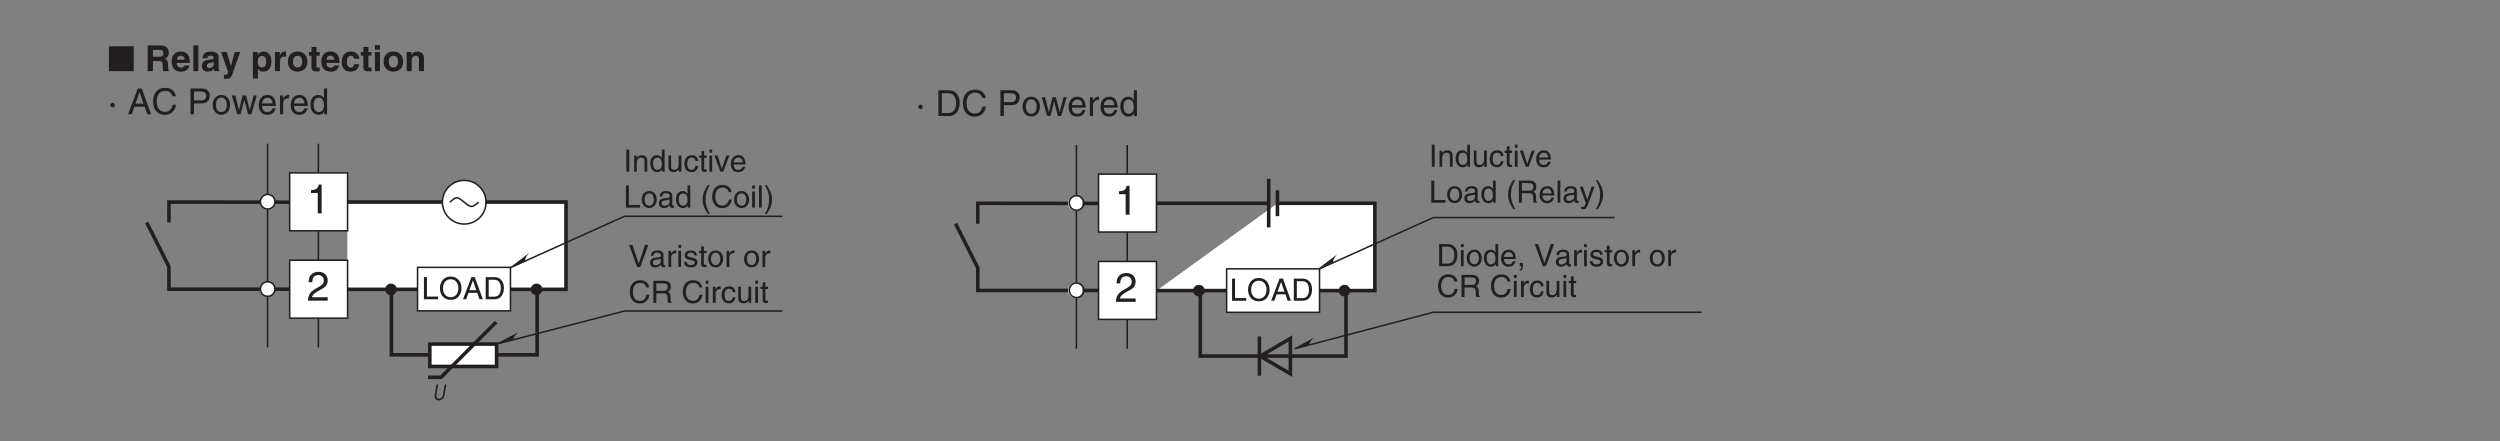 <?xml version="1.0" encoding="UTF-8"?>
<svg xmlns="http://www.w3.org/2000/svg" xmlns:xlink="http://www.w3.org/1999/xlink" width="481.89pt" height="85.04pt" viewBox="0 0 481.89 85.04" version="1.2">
<rect x="0" y="0" width="481.89" height="85.04" fill="#808080" stroke="none"/>
<defs>
<g>
<symbol overflow="visible" id="glyph0-0">
<path style="stroke:none;" d="M 0 0 L 3.453 0 L 3.453 -4.844 L 0 -4.844 Z M 1.734 -2.734 L 0.547 -4.5 L 2.906 -4.5 Z M 1.938 -2.422 L 3.109 -4.188 L 3.109 -0.656 Z M 0.547 -0.344 L 1.734 -2.109 L 2.906 -0.344 Z M 0.344 -4.188 L 1.516 -2.422 L 0.344 -0.656 Z M 0.344 -4.188 "/>
</symbol>
<symbol overflow="visible" id="glyph0-1">
<path style="stroke:none;" d="M 5.031 0 L 5.031 -4.797 L 0.25 -4.797 L 0.25 0 Z M 5.031 0 "/>
</symbol>
<symbol overflow="visible" id="glyph1-0">
<path style="stroke:none;" d="M 0 0 L 3.453 0 L 3.453 -4.844 L 0 -4.844 Z M 1.734 -2.734 L 0.547 -4.5 L 2.906 -4.5 Z M 1.938 -2.422 L 3.109 -4.188 L 3.109 -0.656 Z M 0.547 -0.344 L 1.734 -2.109 L 2.906 -0.344 Z M 0.344 -4.188 L 1.516 -2.422 L 0.344 -0.656 Z M 0.344 -4.188 "/>
</symbol>
<symbol overflow="visible" id="glyph1-1">
<path style="stroke:none;" d=""/>
</symbol>
<symbol overflow="visible" id="glyph1-2">
<path style="stroke:none;" d="M 0.531 0 L 1.547 0 L 1.547 -1.938 L 2.609 -1.938 C 3.391 -1.938 3.422 -1.688 3.422 -1 C 3.422 -0.484 3.469 -0.234 3.531 0 L 4.688 0 L 4.688 -0.125 C 4.469 -0.219 4.469 -0.391 4.469 -1.125 C 4.469 -2.047 4.25 -2.203 3.828 -2.375 C 4.328 -2.547 4.609 -3.016 4.609 -3.562 C 4.609 -4 4.359 -4.969 3.031 -4.969 L 0.531 -4.969 Z M 1.547 -2.781 L 1.547 -4.109 L 2.844 -4.109 C 3.453 -4.109 3.562 -3.719 3.562 -3.453 C 3.562 -2.969 3.297 -2.781 2.766 -2.781 Z M 1.547 -2.781 "/>
</symbol>
<symbol overflow="visible" id="glyph1-3">
<path style="stroke:none;" d="M 2.609 -1.078 C 2.547 -0.812 2.266 -0.672 2 -0.672 C 1.219 -0.672 1.156 -1.297 1.125 -1.578 L 3.656 -1.578 L 3.656 -1.75 C 3.656 -3.438 2.656 -3.781 1.922 -3.781 C 0.312 -3.781 0.156 -2.359 0.156 -1.922 C 0.156 -0.406 0.953 0.094 2 0.094 C 2.625 0.094 3.359 -0.188 3.609 -1.078 Z M 1.156 -2.203 C 1.219 -2.688 1.453 -2.984 1.906 -2.984 C 2.219 -2.984 2.609 -2.797 2.656 -2.203 Z M 1.156 -2.203 "/>
</symbol>
<symbol overflow="visible" id="glyph1-4">
<path style="stroke:none;" d="M 1.453 -4.969 L 0.484 -4.969 L 0.484 0 L 1.453 0 Z M 1.453 -4.969 "/>
</symbol>
<symbol overflow="visible" id="glyph1-5">
<path style="stroke:none;" d="M 3.438 -2.719 C 3.438 -3.625 2.484 -3.781 1.969 -3.781 C 1.219 -3.781 0.422 -3.625 0.312 -2.484 L 1.25 -2.484 C 1.281 -2.703 1.359 -3 1.844 -3 C 2.094 -3 2.484 -2.984 2.484 -2.578 C 2.484 -2.375 2.297 -2.312 2.141 -2.281 L 1.281 -2.156 C 0.656 -2.062 0.203 -1.703 0.203 -0.969 C 0.203 -0.219 0.766 0.094 1.328 0.094 C 1.984 0.094 2.297 -0.203 2.516 -0.438 C 2.531 -0.234 2.547 -0.172 2.609 0 L 3.641 0 L 3.641 -0.141 C 3.531 -0.188 3.438 -0.281 3.438 -0.719 Z M 2.484 -1.328 C 2.484 -0.875 2.047 -0.594 1.625 -0.594 C 1.438 -0.594 1.172 -0.703 1.172 -1.031 C 1.172 -1.438 1.469 -1.531 1.828 -1.594 C 2.234 -1.656 2.391 -1.719 2.484 -1.797 Z M 2.484 -1.328 "/>
</symbol>
<symbol overflow="visible" id="glyph1-6">
<path style="stroke:none;" d="M 3.734 -3.688 L 2.703 -3.688 L 1.953 -0.969 L 1.938 -0.969 L 1.156 -3.688 L 0.062 -3.688 L 1.422 0.156 C 1.328 0.656 1.141 0.703 0.797 0.703 C 0.703 0.703 0.641 0.703 0.609 0.688 L 0.609 1.469 C 0.734 1.469 0.906 1.484 1.031 1.484 C 1.875 1.484 2 1.297 2.469 -0.062 Z M 3.734 -3.688 "/>
</symbol>
<symbol overflow="visible" id="glyph1-7">
<path style="stroke:none;" d="M 1.359 -1.766 C 1.359 -2.344 1.516 -2.938 2.188 -2.938 C 2.797 -2.938 3 -2.391 3 -1.812 C 3 -1.375 2.828 -0.703 2.203 -0.703 C 1.594 -0.703 1.359 -1.219 1.359 -1.766 Z M 1.359 -3.688 L 0.422 -3.688 L 0.422 1.438 L 1.391 1.438 L 1.391 -0.469 L 1.406 -0.469 C 1.531 -0.266 1.766 0.094 2.453 0.094 C 3.547 0.094 4 -0.875 4 -1.875 C 4 -3.156 3.281 -3.781 2.469 -3.781 C 1.828 -3.781 1.547 -3.438 1.375 -3.156 L 1.359 -3.156 Z M 1.359 -3.688 "/>
</symbol>
<symbol overflow="visible" id="glyph1-8">
<path style="stroke:none;" d="M 0.438 0 L 1.406 0 L 1.406 -1.922 C 1.406 -2.328 1.547 -2.797 2.312 -2.797 C 2.391 -2.797 2.5 -2.797 2.578 -2.781 L 2.578 -3.766 C 2.516 -3.766 2.453 -3.781 2.391 -3.781 C 1.812 -3.781 1.578 -3.422 1.391 -3.047 L 1.375 -3.047 L 1.375 -3.688 L 0.438 -3.688 Z M 0.438 0 "/>
</symbol>
<symbol overflow="visible" id="glyph1-9">
<path style="stroke:none;" d="M 4 -1.844 C 4 -3.172 3.109 -3.781 2.125 -3.781 C 1.125 -3.781 0.234 -3.172 0.234 -1.844 C 0.234 -0.516 1.125 0.094 2.125 0.094 C 3.109 0.094 4 -0.516 4 -1.844 Z M 3 -1.844 C 3 -1.375 2.859 -0.719 2.125 -0.719 C 1.375 -0.719 1.234 -1.375 1.234 -1.844 C 1.234 -2.312 1.375 -2.969 2.125 -2.969 C 2.859 -2.969 3 -2.312 3 -1.844 Z M 3 -1.844 "/>
</symbol>
<symbol overflow="visible" id="glyph1-10">
<path style="stroke:none;" d="M 1.531 -4.672 L 0.562 -4.672 L 0.562 -3.688 L 0.062 -3.688 L 0.062 -2.984 L 0.562 -2.984 L 0.562 -0.75 C 0.562 -0.281 0.719 0.047 1.562 0.047 L 1.688 0.047 C 1.828 0.047 1.984 0.031 2.141 0.031 L 2.141 -0.703 C 2.062 -0.703 2 -0.688 1.938 -0.688 C 1.547 -0.688 1.531 -0.781 1.531 -0.984 L 1.531 -2.984 L 2.141 -2.984 L 2.141 -3.688 L 1.531 -3.688 Z M 1.531 -4.672 "/>
</symbol>
<symbol overflow="visible" id="glyph1-11">
<path style="stroke:none;" d="M 2.641 -1.344 C 2.641 -1.172 2.469 -0.703 1.984 -0.703 C 1.25 -0.703 1.234 -1.5 1.234 -1.891 C 1.234 -2.359 1.391 -2.969 2 -2.969 L 2.047 -2.969 C 2.469 -2.969 2.609 -2.609 2.641 -2.375 L 3.625 -2.375 C 3.531 -3.516 2.578 -3.781 2 -3.781 C 0.75 -3.781 0.234 -2.922 0.234 -1.734 C 0.234 -0.969 0.547 0.094 1.938 0.094 C 3.281 0.094 3.578 -0.969 3.625 -1.344 Z M 2.641 -1.344 "/>
</symbol>
<symbol overflow="visible" id="glyph1-12">
<path style="stroke:none;" d="M 0.484 -3.688 L 0.484 0 L 1.453 0 L 1.453 -3.688 Z M 1.453 -5.016 L 0.484 -5.016 L 0.484 -4.125 L 1.453 -4.125 Z M 1.453 -5.016 "/>
</symbol>
<symbol overflow="visible" id="glyph1-13">
<path style="stroke:none;" d="M 3.781 -2.547 C 3.781 -3.359 3.219 -3.781 2.5 -3.781 C 1.797 -3.781 1.516 -3.359 1.391 -3.141 L 1.375 -3.141 L 1.375 -3.688 L 0.453 -3.688 L 0.453 0 L 1.422 0 L 1.422 -2.109 C 1.422 -2.672 1.75 -2.969 2.188 -2.969 C 2.797 -2.969 2.812 -2.5 2.812 -2.234 L 2.812 0 L 3.781 0 Z M 3.781 -2.547 "/>
</symbol>
<symbol overflow="visible" id="glyph2-0">
<path style="stroke:none;" d="M 0 0 L 3.453 0 L 3.453 -4.844 L 0 -4.844 Z M 1.734 -2.734 L 0.547 -4.5 L 2.906 -4.5 Z M 1.938 -2.422 L 3.109 -4.188 L 3.109 -0.656 Z M 0.547 -0.344 L 1.734 -2.109 L 2.906 -0.344 Z M 0.344 -4.188 L 1.516 -2.422 L 0.344 -0.656 Z M 0.344 -4.188 "/>
</symbol>
<symbol overflow="visible" id="glyph2-1">
<path style="stroke:none;" d="M 0.969 -2.188 C 0.734 -2.188 0.531 -2 0.531 -1.75 C 0.531 -1.516 0.734 -1.312 0.969 -1.312 C 1.219 -1.312 1.391 -1.516 1.391 -1.75 C 1.391 -2 1.188 -2.188 0.969 -2.188 Z M 0.969 -2.188 "/>
</symbol>
<symbol overflow="visible" id="glyph2-2">
<path style="stroke:none;" d=""/>
</symbol>
<symbol overflow="visible" id="glyph2-3">
<path style="stroke:none;" d="M 3.297 -1.453 L 3.797 0 L 4.531 0 L 2.734 -4.969 L 1.969 -4.969 L 0.094 0 L 0.797 0 L 1.312 -1.453 Z M 1.516 -2.047 L 2.312 -4.234 L 2.328 -4.234 L 3.062 -2.047 Z M 1.516 -2.047 "/>
</symbol>
<symbol overflow="visible" id="glyph2-4">
<path style="stroke:none;" d="M 4.672 -3.469 C 4.562 -4.312 3.906 -5.094 2.625 -5.094 C 1.172 -5.094 0.297 -4.047 0.297 -2.516 C 0.297 -0.609 1.406 0.125 2.547 0.125 C 2.922 0.125 4.438 0.047 4.719 -1.828 L 4.062 -1.828 C 3.828 -0.672 3.078 -0.469 2.641 -0.469 C 1.406 -0.469 1 -1.359 1 -2.531 C 1 -3.844 1.719 -4.5 2.625 -4.5 C 3.094 -4.5 3.828 -4.344 4.016 -3.469 Z M 4.672 -3.469 "/>
</symbol>
<symbol overflow="visible" id="glyph2-5">
<path style="stroke:none;" d="M 1.266 -4.391 L 2.625 -4.391 C 3.188 -4.391 3.609 -4.188 3.609 -3.562 C 3.609 -2.891 3.203 -2.672 2.609 -2.672 L 1.266 -2.672 Z M 1.266 -2.094 L 2.828 -2.094 C 3.906 -2.094 4.312 -2.875 4.312 -3.578 C 4.312 -4.375 3.75 -4.969 2.828 -4.969 L 0.594 -4.969 L 0.594 0 L 1.266 0 Z M 1.266 -2.094 "/>
</symbol>
<symbol overflow="visible" id="glyph2-6">
<path style="stroke:none;" d="M 0.25 -1.812 C 0.25 -0.875 0.766 0.094 1.922 0.094 C 3.078 0.094 3.609 -0.875 3.609 -1.812 C 3.609 -2.75 3.078 -3.719 1.922 -3.719 C 0.766 -3.719 0.25 -2.75 0.25 -1.812 Z M 0.875 -1.812 C 0.875 -2.297 1.047 -3.203 1.922 -3.203 C 2.797 -3.203 2.969 -2.297 2.969 -1.812 C 2.969 -1.328 2.797 -0.422 1.922 -0.422 C 1.047 -0.422 0.875 -1.328 0.875 -1.812 Z M 0.875 -1.812 "/>
</symbol>
<symbol overflow="visible" id="glyph2-7">
<path style="stroke:none;" d="M 2.484 -2.797 L 3.219 0 L 3.859 0 L 4.906 -3.625 L 4.297 -3.625 L 3.562 -0.781 L 3.547 -0.781 L 2.844 -3.625 L 2.172 -3.625 L 1.469 -0.781 L 1.453 -0.781 L 0.766 -3.625 L 0.094 -3.625 L 1.141 0 L 1.766 0 Z M 2.484 -2.797 "/>
</symbol>
<symbol overflow="visible" id="glyph2-8">
<path style="stroke:none;" d="M 2.922 -1.141 C 2.891 -0.859 2.547 -0.422 1.984 -0.422 C 1.281 -0.422 0.922 -0.859 0.922 -1.609 L 3.578 -1.609 C 3.578 -2.891 3.062 -3.719 2.016 -3.719 C 0.812 -3.719 0.281 -2.828 0.281 -1.703 C 0.281 -0.672 0.875 0.109 1.891 0.109 C 2.484 0.109 2.719 -0.031 2.875 -0.141 C 3.344 -0.453 3.5 -0.969 3.516 -1.141 Z M 0.922 -2.094 C 0.922 -2.656 1.375 -3.172 1.938 -3.172 C 2.672 -3.172 2.906 -2.656 2.938 -2.094 Z M 0.922 -2.094 "/>
</symbol>
<symbol overflow="visible" id="glyph2-9">
<path style="stroke:none;" d="M 1.141 -2.109 C 1.141 -2.625 1.5 -3.078 2.062 -3.078 L 2.297 -3.078 L 2.297 -3.703 C 2.25 -3.719 2.219 -3.719 2.141 -3.719 C 1.688 -3.719 1.359 -3.438 1.125 -3.016 L 1.109 -3.016 L 1.109 -3.625 L 0.531 -3.625 L 0.531 0 L 1.141 0 Z M 1.141 -2.109 "/>
</symbol>
<symbol overflow="visible" id="glyph2-10">
<path style="stroke:none;" d="M 3.453 -4.969 L 2.844 -4.969 L 2.844 -3.156 L 2.828 -3.109 C 2.688 -3.312 2.406 -3.719 1.75 -3.719 C 0.797 -3.719 0.25 -2.938 0.25 -1.922 C 0.25 -1.047 0.609 0.109 1.828 0.109 C 2.188 0.109 2.609 0 2.859 -0.5 L 2.875 -0.5 L 2.875 0 L 3.453 0 Z M 0.875 -1.828 C 0.875 -2.281 0.922 -3.172 1.859 -3.172 C 2.734 -3.172 2.844 -2.234 2.844 -1.641 C 2.844 -0.672 2.234 -0.422 1.844 -0.422 C 1.188 -0.422 0.875 -1.031 0.875 -1.828 Z M 0.875 -1.828 "/>
</symbol>
<symbol overflow="visible" id="glyph2-11">
<path style="stroke:none;" d="M 0.562 0 L 2.547 0 C 4.188 0 4.672 -1.438 4.672 -2.547 C 4.672 -3.984 3.875 -4.969 2.578 -4.969 L 0.562 -4.969 Z M 1.234 -4.391 L 2.484 -4.391 C 3.406 -4.391 3.969 -3.766 3.969 -2.516 C 3.969 -1.266 3.406 -0.578 2.531 -0.578 L 1.234 -0.578 Z M 1.234 -4.391 "/>
</symbol>
<symbol overflow="visible" id="glyph3-0">
<path style="stroke:none;" d="M 0 0 L 3.953 0 L 3.953 -5.531 L 0 -5.531 Z M 1.969 -3.125 L 0.625 -5.141 L 3.328 -5.141 Z M 2.219 -2.766 L 3.562 -4.781 L 3.562 -0.75 Z M 0.625 -0.391 L 1.969 -2.406 L 3.328 -0.391 Z M 0.391 -4.781 L 1.734 -2.766 L 0.391 -0.75 Z M 0.391 -4.781 "/>
</symbol>
<symbol overflow="visible" id="glyph3-1">
<path style="stroke:none;" d="M 2.844 -5.562 L 2.297 -5.562 C 2.078 -4.656 1.703 -4.562 0.797 -4.5 L 0.797 -3.938 L 2.094 -3.938 L 2.094 0 L 2.844 0 Z M 2.844 -5.562 "/>
</symbol>
<symbol overflow="visible" id="glyph3-2">
<path style="stroke:none;" d="M 1.047 -3.562 C 1.062 -3.953 1.109 -4.938 2.172 -4.938 C 2.984 -4.938 3.266 -4.375 3.266 -3.922 C 3.266 -3.203 2.844 -2.969 2.25 -2.625 L 1.516 -2.203 C 0.766 -1.766 0.25 -1.156 0.203 0 L 4.016 0 L 4.016 -0.656 L 0.984 -0.656 C 1.016 -0.875 1.188 -1.297 1.938 -1.719 L 2.516 -2.047 C 3.359 -2.484 4.016 -2.906 4.016 -3.891 C 4.016 -4.938 3.234 -5.562 2.266 -5.562 C 1.672 -5.562 0.344 -5.375 0.344 -3.562 Z M 1.047 -3.562 "/>
</symbol>
<symbol overflow="visible" id="glyph4-0">
<path style="stroke:none;" d="M 0 0 L 2.969 0 L 2.969 -4.156 L 0 -4.156 Z M 1.484 -2.344 L 0.469 -3.859 L 2.5 -3.859 Z M 1.656 -2.078 L 2.672 -3.594 L 2.672 -0.562 Z M 0.469 -0.297 L 1.484 -1.812 L 2.5 -0.297 Z M 0.297 -3.594 L 1.312 -2.078 L 0.297 -0.562 Z M 0.297 -3.594 "/>
</symbol>
<symbol overflow="visible" id="glyph4-1">
<path style="stroke:none;" d="M 1.109 -4.266 L 0.547 -4.266 L 0.547 0 L 1.109 0 Z M 1.109 -4.266 "/>
</symbol>
<symbol overflow="visible" id="glyph4-2">
<path style="stroke:none;" d="M 2.922 -2.109 C 2.922 -3 2.312 -3.188 1.828 -3.188 C 1.297 -3.188 1 -2.828 0.891 -2.672 L 0.875 -2.672 L 0.875 -3.109 L 0.391 -3.109 L 0.391 0 L 0.906 0 L 0.906 -1.688 C 0.906 -2.531 1.438 -2.719 1.734 -2.719 C 2.234 -2.719 2.391 -2.453 2.391 -1.906 L 2.391 0 L 2.922 0 Z M 2.922 -2.109 "/>
</symbol>
<symbol overflow="visible" id="glyph4-3">
<path style="stroke:none;" d="M 2.969 -4.266 L 2.438 -4.266 L 2.438 -2.703 L 2.422 -2.672 C 2.297 -2.844 2.062 -3.188 1.5 -3.188 C 0.672 -3.188 0.203 -2.516 0.203 -1.641 C 0.203 -0.906 0.516 0.094 1.578 0.094 C 1.875 0.094 2.234 0 2.453 -0.422 L 2.469 -0.422 L 2.469 0 L 2.969 0 Z M 0.75 -1.562 C 0.75 -1.953 0.797 -2.719 1.594 -2.719 C 2.344 -2.719 2.438 -1.906 2.438 -1.406 C 2.438 -0.578 1.922 -0.359 1.578 -0.359 C 1.016 -0.359 0.75 -0.875 0.75 -1.562 Z M 0.75 -1.562 "/>
</symbol>
<symbol overflow="visible" id="glyph4-4">
<path style="stroke:none;" d="M 2.906 0 L 2.906 -3.109 L 2.375 -3.109 L 2.375 -1.391 C 2.375 -0.938 2.188 -0.359 1.531 -0.359 C 1.188 -0.359 0.922 -0.531 0.922 -1.047 L 0.922 -3.109 L 0.406 -3.109 L 0.406 -0.875 C 0.406 -0.125 0.953 0.094 1.406 0.094 C 1.906 0.094 2.172 -0.094 2.406 -0.469 L 2.406 0 Z M 2.906 0 "/>
</symbol>
<symbol overflow="visible" id="glyph4-5">
<path style="stroke:none;" d="M 2.828 -2.062 C 2.797 -2.594 2.484 -3.188 1.672 -3.188 C 0.641 -3.188 0.172 -2.422 0.172 -1.469 C 0.172 -0.562 0.688 0.094 1.562 0.094 C 2.469 0.094 2.781 -0.609 2.828 -1.094 L 2.328 -1.094 C 2.234 -0.625 1.938 -0.359 1.578 -0.359 C 0.859 -0.359 0.734 -1.016 0.734 -1.562 C 0.734 -2.109 0.938 -2.719 1.594 -2.719 C 2.031 -2.719 2.266 -2.469 2.328 -2.062 Z M 2.828 -2.062 "/>
</symbol>
<symbol overflow="visible" id="glyph4-6">
<path style="stroke:none;" d="M 1.531 -2.672 L 1.531 -3.109 L 1.031 -3.109 L 1.031 -3.969 L 0.5 -3.969 L 0.5 -3.109 L 0.078 -3.109 L 0.078 -2.672 L 0.5 -2.672 L 0.5 -0.625 C 0.5 -0.25 0.625 0.047 1.141 0.047 C 1.188 0.047 1.344 0.016 1.531 0 L 1.531 -0.406 L 1.344 -0.406 C 1.234 -0.406 1.031 -0.406 1.031 -0.656 L 1.031 -2.672 Z M 1.531 -2.672 "/>
</symbol>
<symbol overflow="visible" id="glyph4-7">
<path style="stroke:none;" d="M 0.922 -3.109 L 0.391 -3.109 L 0.391 0 L 0.922 0 Z M 0.922 -3.672 L 0.922 -4.266 L 0.391 -4.266 L 0.391 -3.672 Z M 0.922 -3.672 "/>
</symbol>
<symbol overflow="visible" id="glyph4-8">
<path style="stroke:none;" d="M 1.469 -0.578 L 1.453 -0.578 L 0.656 -3.109 L 0.047 -3.109 L 1.188 0 L 1.734 0 L 2.922 -3.109 L 2.344 -3.109 Z M 1.469 -0.578 "/>
</symbol>
<symbol overflow="visible" id="glyph4-9">
<path style="stroke:none;" d="M 2.5 -0.969 C 2.484 -0.75 2.188 -0.359 1.703 -0.359 C 1.094 -0.359 0.797 -0.734 0.797 -1.391 L 3.062 -1.391 C 3.062 -2.484 2.625 -3.188 1.734 -3.188 C 0.703 -3.188 0.234 -2.422 0.234 -1.469 C 0.234 -0.562 0.75 0.094 1.625 0.094 C 2.125 0.094 2.328 -0.031 2.469 -0.125 C 2.859 -0.391 3 -0.828 3.016 -0.969 Z M 0.797 -1.797 C 0.797 -2.281 1.172 -2.719 1.656 -2.719 C 2.297 -2.719 2.5 -2.281 2.531 -1.797 Z M 0.797 -1.797 "/>
</symbol>
<symbol overflow="visible" id="glyph4-10">
<path style="stroke:none;" d=""/>
</symbol>
<symbol overflow="visible" id="glyph4-11">
<path style="stroke:none;" d="M 1.031 -4.266 L 0.453 -4.266 L 0.453 0 L 3.188 0 L 3.188 -0.516 L 1.031 -0.516 Z M 1.031 -4.266 "/>
</symbol>
<symbol overflow="visible" id="glyph4-12">
<path style="stroke:none;" d="M 0.203 -1.562 C 0.203 -0.75 0.656 0.078 1.656 0.078 C 2.641 0.078 3.094 -0.75 3.094 -1.562 C 3.094 -2.359 2.641 -3.188 1.656 -3.188 C 0.656 -3.188 0.203 -2.359 0.203 -1.562 Z M 0.75 -1.562 C 0.75 -1.969 0.906 -2.75 1.656 -2.75 C 2.406 -2.75 2.547 -1.969 2.547 -1.562 C 2.547 -1.141 2.406 -0.375 1.656 -0.375 C 0.906 -0.375 0.75 -1.141 0.75 -1.562 Z M 0.75 -1.562 "/>
</symbol>
<symbol overflow="visible" id="glyph4-13">
<path style="stroke:none;" d="M 0.844 -2.156 C 0.891 -2.406 0.969 -2.766 1.562 -2.766 C 2.047 -2.766 2.297 -2.578 2.297 -2.25 C 2.297 -1.953 2.141 -1.906 2.016 -1.891 L 1.156 -1.781 C 0.297 -1.672 0.219 -1.062 0.219 -0.812 C 0.219 -0.266 0.625 0.094 1.188 0.094 C 1.797 0.094 2.109 -0.203 2.312 -0.422 C 2.328 -0.172 2.406 0.062 2.859 0.062 C 2.984 0.062 3.062 0.031 3.141 0 L 3.141 -0.375 C 3.094 -0.375 3.016 -0.359 2.969 -0.359 C 2.875 -0.359 2.797 -0.406 2.797 -0.547 L 2.797 -2.328 C 2.797 -3.125 1.906 -3.188 1.656 -3.188 C 0.891 -3.188 0.391 -2.906 0.375 -2.156 Z M 2.281 -1.078 C 2.281 -0.656 1.812 -0.344 1.312 -0.344 C 0.922 -0.344 0.75 -0.547 0.75 -0.891 C 0.75 -1.281 1.156 -1.359 1.422 -1.391 C 2.062 -1.469 2.203 -1.516 2.281 -1.578 Z M 2.281 -1.078 "/>
</symbol>
<symbol overflow="visible" id="glyph4-14">
<path style="stroke:none;" d="M 1.406 -4.359 C 0.766 -3.438 0.406 -2.594 0.406 -1.547 C 0.406 -0.438 0.812 0.297 1.422 1.234 L 1.781 1.234 C 1.297 0.297 0.969 -0.422 0.969 -1.406 C 0.969 -2.828 1.266 -3.406 1.766 -4.359 Z M 1.406 -4.359 "/>
</symbol>
<symbol overflow="visible" id="glyph4-15">
<path style="stroke:none;" d="M 4 -2.984 C 3.922 -3.688 3.344 -4.375 2.25 -4.375 C 1.016 -4.375 0.266 -3.469 0.266 -2.156 C 0.266 -0.516 1.219 0.109 2.172 0.109 C 2.5 0.109 3.812 0.047 4.047 -1.562 L 3.484 -1.562 C 3.297 -0.578 2.641 -0.391 2.266 -0.391 C 1.219 -0.391 0.859 -1.172 0.859 -2.172 C 0.859 -3.297 1.484 -3.859 2.25 -3.859 C 2.656 -3.859 3.281 -3.734 3.438 -2.984 Z M 4 -2.984 "/>
</symbol>
<symbol overflow="visible" id="glyph4-16">
<path style="stroke:none;" d="M 0.922 -4.266 L 0.391 -4.266 L 0.391 0 L 0.922 0 Z M 0.922 -4.266 "/>
</symbol>
<symbol overflow="visible" id="glyph4-17">
<path style="stroke:none;" d="M 0.562 1.234 C 1.219 0.312 1.578 -0.531 1.578 -1.578 C 1.578 -2.688 1.172 -3.422 0.547 -4.359 L 0.203 -4.359 C 0.672 -3.422 1.016 -2.703 1.016 -1.719 C 1.016 -0.297 0.719 0.281 0.203 1.234 Z M 0.562 1.234 "/>
</symbol>
<symbol overflow="visible" id="glyph4-18">
<path style="stroke:none;" d="M 1.094 -1.828 L 2.5 -1.828 C 3.188 -1.828 3.25 -1.422 3.25 -1.062 C 3.25 -0.906 3.266 -0.266 3.359 0 L 4.062 0 L 4.062 -0.094 C 3.891 -0.203 3.859 -0.281 3.844 -0.516 L 3.812 -1.297 C 3.781 -1.891 3.547 -2 3.297 -2.094 C 3.578 -2.25 3.891 -2.484 3.891 -3.125 C 3.891 -4.016 3.188 -4.266 2.5 -4.266 L 0.516 -4.266 L 0.516 0 L 1.094 0 Z M 1.094 -3.766 L 2.531 -3.766 C 2.828 -3.766 3.297 -3.719 3.297 -3.062 C 3.297 -2.422 2.859 -2.328 2.438 -2.328 L 1.094 -2.328 Z M 1.094 -3.766 "/>
</symbol>
<symbol overflow="visible" id="glyph4-19">
<path style="stroke:none;" d="M 1.5 -0.578 L 1.484 -0.578 L 0.656 -3.109 L 0.062 -3.109 L 1.219 0.078 C 0.969 0.719 0.938 0.797 0.672 0.797 C 0.516 0.797 0.422 0.766 0.344 0.75 L 0.344 1.219 C 0.438 1.25 0.5 1.266 0.562 1.266 C 1.234 1.266 1.297 1.203 1.781 -0.062 C 2.188 -1.078 2.547 -2.094 2.906 -3.109 L 2.328 -3.109 Z M 1.5 -0.578 "/>
</symbol>
<symbol overflow="visible" id="glyph4-20">
<path style="stroke:none;" d="M 3.797 -2.125 C 3.797 -1.125 3.234 -0.391 2.312 -0.391 C 1.391 -0.391 0.828 -1.125 0.828 -2.125 C 0.828 -3.141 1.391 -3.859 2.312 -3.859 C 3.234 -3.859 3.797 -3.141 3.797 -2.125 Z M 4.391 -2.125 C 4.391 -3.047 3.906 -4.375 2.312 -4.375 C 0.719 -4.375 0.234 -3.047 0.234 -2.125 C 0.234 -1.219 0.719 0.109 2.312 0.109 C 3.906 0.109 4.391 -1.219 4.391 -2.125 Z M 4.391 -2.125 "/>
</symbol>
<symbol overflow="visible" id="glyph4-21">
<path style="stroke:none;" d="M 2.828 -1.234 L 3.25 0 L 3.891 0 L 2.344 -4.266 L 1.688 -4.266 L 0.078 0 L 0.672 0 L 1.125 -1.234 Z M 1.297 -1.75 L 1.984 -3.625 L 2 -3.625 L 2.625 -1.75 Z M 1.297 -1.75 "/>
</symbol>
<symbol overflow="visible" id="glyph4-22">
<path style="stroke:none;" d="M 0.484 0 L 2.188 0 C 3.594 0 4 -1.234 4 -2.188 C 4 -3.422 3.312 -4.266 2.203 -4.266 L 0.484 -4.266 Z M 1.062 -3.766 L 2.125 -3.766 C 2.922 -3.766 3.406 -3.234 3.406 -2.156 C 3.406 -1.078 2.922 -0.5 2.172 -0.5 L 1.062 -0.5 Z M 1.062 -3.766 "/>
</symbol>
<symbol overflow="visible" id="glyph4-23">
<path style="stroke:none;" d="M 0.516 0 L 0.828 0 C 0.828 0.281 0.766 0.578 0.516 0.594 L 0.516 0.875 C 0.641 0.859 1.141 0.766 1.141 -0.047 L 1.141 -0.625 L 0.516 -0.625 Z M 0.516 0 "/>
</symbol>
<symbol overflow="visible" id="glyph4-24">
<path style="stroke:none;" d="M 1.984 -0.625 L 0.766 -4.266 L 0.125 -4.266 L 1.672 0 L 2.281 0 L 3.844 -4.266 L 3.188 -4.266 Z M 1.984 -0.625 "/>
</symbol>
<symbol overflow="visible" id="glyph4-25">
<path style="stroke:none;" d="M 0.984 -1.812 C 0.984 -2.25 1.281 -2.641 1.781 -2.641 L 1.969 -2.641 L 1.969 -3.172 C 1.938 -3.188 1.906 -3.188 1.828 -3.188 C 1.438 -3.188 1.172 -2.953 0.969 -2.594 L 0.953 -2.594 L 0.953 -3.109 L 0.453 -3.109 L 0.453 0 L 0.984 0 Z M 0.984 -1.812 "/>
</symbol>
<symbol overflow="visible" id="glyph4-26">
<path style="stroke:none;" d="M 2.656 -2.219 C 2.656 -2.375 2.578 -3.188 1.469 -3.188 C 0.859 -3.188 0.297 -2.891 0.297 -2.203 C 0.297 -1.781 0.578 -1.562 1.016 -1.453 L 1.609 -1.297 C 2.062 -1.188 2.234 -1.109 2.234 -0.859 C 2.234 -0.516 1.891 -0.359 1.516 -0.359 C 0.781 -0.359 0.719 -0.75 0.688 -1 L 0.188 -1 C 0.203 -0.625 0.297 0.094 1.531 0.094 C 2.234 0.094 2.75 -0.297 2.75 -0.938 C 2.75 -1.359 2.531 -1.594 1.875 -1.75 L 1.359 -1.891 C 0.953 -1.984 0.797 -2.047 0.797 -2.297 C 0.797 -2.688 1.25 -2.75 1.406 -2.75 C 2.078 -2.75 2.141 -2.422 2.156 -2.219 Z M 2.656 -2.219 "/>
</symbol>
<symbol overflow="visible" id="glyph5-0">
<path style="stroke:none;" d="M 0.109 -3 L 0.109 0 L 1.938 0 L 1.938 -3 Z M 0.281 -0.188 L 0.281 -2.812 L 1.781 -2.812 L 1.781 -0.188 Z M 1.5 -2.25 C 1.484 -2.312 1.453 -2.359 1.422 -2.406 C 1.375 -2.453 1.328 -2.5 1.266 -2.516 C 1.203 -2.547 1.125 -2.562 1.047 -2.562 C 1 -2.562 0.953 -2.562 0.906 -2.547 C 0.859 -2.547 0.828 -2.531 0.781 -2.516 C 0.75 -2.5 0.719 -2.484 0.688 -2.469 C 0.656 -2.453 0.641 -2.453 0.625 -2.438 C 0.625 -2.422 0.609 -2.422 0.609 -2.406 C 0.609 -2.391 0.594 -2.375 0.594 -2.359 C 0.594 -2.344 0.594 -2.328 0.594 -2.312 C 0.594 -2.297 0.594 -2.281 0.594 -2.281 C 0.594 -2.25 0.594 -2.234 0.594 -2.234 C 0.594 -2.219 0.609 -2.219 0.625 -2.219 C 0.625 -2.219 0.641 -2.219 0.672 -2.234 C 0.688 -2.25 0.703 -2.266 0.734 -2.281 C 0.781 -2.297 0.812 -2.297 0.844 -2.312 C 0.891 -2.328 0.938 -2.328 0.984 -2.328 C 1.047 -2.328 1.094 -2.328 1.125 -2.312 C 1.156 -2.297 1.188 -2.281 1.203 -2.25 C 1.234 -2.234 1.25 -2.203 1.25 -2.172 C 1.266 -2.125 1.266 -2.094 1.266 -2.062 C 1.266 -2.016 1.266 -1.953 1.25 -1.906 C 1.234 -1.844 1.219 -1.797 1.188 -1.75 C 1.156 -1.703 1.109 -1.672 1.062 -1.641 C 1.016 -1.609 0.938 -1.594 0.859 -1.594 L 0.844 -1.594 C 0.812 -1.594 0.797 -1.594 0.781 -1.578 C 0.75 -1.562 0.734 -1.531 0.734 -1.484 L 0.672 -1.047 C 0.672 -1.047 0.672 -1.031 0.672 -1.031 C 0.672 -1.016 0.688 -1.016 0.688 -1.016 C 0.703 -1.016 0.703 -1.016 0.719 -1 C 0.734 -1 0.75 -1 0.766 -1 C 0.797 -1 0.828 -1.016 0.844 -1.016 C 0.875 -1.016 0.891 -1.031 0.891 -1.047 L 0.953 -1.406 C 1.062 -1.406 1.141 -1.438 1.219 -1.484 C 1.297 -1.516 1.344 -1.562 1.391 -1.641 C 1.438 -1.703 1.469 -1.766 1.484 -1.844 C 1.516 -1.922 1.531 -2 1.531 -2.078 C 1.531 -2.141 1.516 -2.188 1.5 -2.25 Z M 0.875 -0.75 C 0.859 -0.766 0.859 -0.781 0.859 -0.781 C 0.844 -0.797 0.828 -0.797 0.812 -0.812 C 0.797 -0.812 0.781 -0.812 0.75 -0.812 C 0.719 -0.812 0.688 -0.812 0.672 -0.797 C 0.656 -0.797 0.641 -0.781 0.625 -0.766 C 0.609 -0.75 0.594 -0.734 0.594 -0.719 C 0.578 -0.703 0.578 -0.688 0.578 -0.672 C 0.578 -0.656 0.562 -0.625 0.562 -0.609 C 0.562 -0.594 0.562 -0.578 0.562 -0.562 C 0.562 -0.547 0.562 -0.531 0.562 -0.516 C 0.562 -0.516 0.578 -0.5 0.578 -0.484 C 0.594 -0.484 0.609 -0.469 0.625 -0.469 C 0.641 -0.469 0.672 -0.453 0.688 -0.453 C 0.719 -0.453 0.75 -0.469 0.766 -0.469 C 0.797 -0.484 0.812 -0.5 0.812 -0.516 C 0.828 -0.516 0.844 -0.531 0.844 -0.547 C 0.844 -0.562 0.859 -0.594 0.859 -0.609 C 0.859 -0.625 0.875 -0.641 0.875 -0.672 C 0.875 -0.688 0.875 -0.703 0.875 -0.703 C 0.875 -0.734 0.875 -0.734 0.875 -0.75 Z M 0.875 -0.75 "/>
</symbol>
<symbol overflow="visible" id="glyph5-1">
<path style="stroke:none;" d="M 2.578 -2.938 C 2.578 -2.953 2.578 -2.969 2.562 -2.969 C 2.562 -2.984 2.562 -3 2.547 -3 C 2.531 -3 2.516 -3 2.484 -3.016 C 2.469 -3.016 2.438 -3.016 2.406 -3.016 C 2.375 -3.016 2.344 -3.016 2.328 -3.016 C 2.312 -3 2.297 -3 2.281 -3 C 2.266 -3 2.25 -2.984 2.25 -2.969 C 2.234 -2.969 2.234 -2.953 2.234 -2.938 L 1.922 -1.109 C 1.906 -0.984 1.859 -0.859 1.828 -0.766 C 1.781 -0.656 1.719 -0.578 1.656 -0.516 C 1.594 -0.438 1.516 -0.391 1.438 -0.344 C 1.344 -0.312 1.25 -0.297 1.156 -0.297 C 1.062 -0.297 0.969 -0.312 0.906 -0.344 C 0.828 -0.391 0.781 -0.438 0.734 -0.5 C 0.688 -0.562 0.672 -0.656 0.656 -0.766 C 0.656 -0.859 0.656 -0.984 0.672 -1.109 L 0.984 -2.938 C 0.984 -2.953 0.984 -2.969 0.984 -2.969 C 0.984 -2.984 0.969 -3 0.953 -3 C 0.953 -3 0.938 -3 0.906 -3.016 C 0.891 -3.016 0.859 -3.016 0.828 -3.016 C 0.797 -3.016 0.766 -3.016 0.75 -3.016 C 0.719 -3 0.703 -3 0.688 -3 C 0.688 -3 0.672 -2.984 0.656 -2.969 C 0.656 -2.969 0.656 -2.953 0.656 -2.938 L 0.344 -1.109 C 0.312 -0.922 0.297 -0.75 0.328 -0.609 C 0.344 -0.469 0.391 -0.344 0.453 -0.25 C 0.516 -0.156 0.609 -0.078 0.719 -0.031 C 0.828 0.016 0.969 0.047 1.125 0.047 C 1.266 0.047 1.406 0.016 1.531 -0.031 C 1.641 -0.078 1.75 -0.141 1.859 -0.25 C 1.953 -0.344 2.031 -0.453 2.109 -0.594 C 2.172 -0.734 2.219 -0.906 2.25 -1.094 Z M 2.578 -2.938 "/>
</symbol>
</g>
</defs>
<g id="surface1">
<path style="fill:none;stroke-width:7;stroke-linecap:butt;stroke-linejoin:miter;stroke:rgb(13.73%,12.16%,12.549%);stroke-opacity:1;stroke-miterlimit:4;" d="M 302.296 416.257 L 302.296 456.037 L 537.46 455.76 " transform="matrix(0.099,0,0,-0.099,2.635,84.091)"/>
<path style="fill:none;stroke-width:7;stroke-linecap:butt;stroke-linejoin:miter;stroke:rgb(13.73%,12.16%,12.549%);stroke-opacity:1;stroke-miterlimit:4;" d="M 259 416.257 L 302.296 330.218 L 302.296 286.29 L 537.144 286.29 " transform="matrix(0.099,0,0,-0.099,2.635,84.091)"/>
<path style="fill:none;stroke-width:7;stroke-linecap:butt;stroke-linejoin:miter;stroke:rgb(13.73%,12.16%,12.549%);stroke-opacity:1;stroke-miterlimit:4;" d="M 1877.18 413.847 L 1877.18 453.627 L 2112.345 453.351 " transform="matrix(0.099,0,0,-0.099,2.635,84.091)"/>
<path style="fill:none;stroke-width:7;stroke-linecap:butt;stroke-linejoin:miter;stroke:rgb(13.73%,12.16%,12.549%);stroke-opacity:1;stroke-miterlimit:4;" d="M 1833.885 413.847 L 1877.18 327.809 L 1877.18 283.881 L 2112.068 283.881 " transform="matrix(0.099,0,0,-0.099,2.635,84.091)"/>
<path style="fill-rule:nonzero;fill:rgb(100%,100%,100%);fill-opacity:1;stroke-width:7;stroke-linecap:butt;stroke-linejoin:miter;stroke:rgb(13.73%,12.16%,12.549%);stroke-opacity:1;stroke-miterlimit:4;" d="M 2460.607 453.627 L 2650.303 453.627 L 2650.303 283.604 L 2225.324 283.604 " transform="matrix(0.099,0,0,-0.099,2.635,84.091)"/>
<path style=" stroke:none;fill-rule:nonzero;fill:rgb(100%,100%,100%);fill-opacity:1;" d="M 66.953 55.809 L 108.977 55.809 L 108.977 38.996 L 66.953 38.996 Z M 66.953 55.809 "/>
<path style="fill:none;stroke-width:7;stroke-linecap:butt;stroke-linejoin:miter;stroke:rgb(13.73%,12.16%,12.549%);stroke-opacity:1;stroke-miterlimit:4;" d="M 650.44 456.037 L 1075.418 456.037 L 1075.418 286.014 L 650.44 286.014 " transform="matrix(0.099,0,0,-0.099,2.635,84.091)"/>
<g style="fill:rgb(13.73%,12.16%,12.549%);fill-opacity:1;">
  <use xlink:href="#glyph0-1" x="20.744" y="13.715"/>
</g>
<g style="fill:rgb(13.73%,12.16%,12.549%);fill-opacity:1;">
  <use xlink:href="#glyph1-1" x="26.011" y="13.715"/>
  <use xlink:href="#glyph1-2" x="27.935" y="13.715"/>
  <use xlink:href="#glyph1-3" x="32.933" y="13.715"/>
  <use xlink:href="#glyph1-4" x="36.782" y="13.715"/>
  <use xlink:href="#glyph1-5" x="38.706" y="13.715"/>
  <use xlink:href="#glyph1-6" x="42.554" y="13.715"/>
  <use xlink:href="#glyph1-1" x="46.403" y="13.715"/>
  <use xlink:href="#glyph1-7" x="48.327" y="13.715"/>
  <use xlink:href="#glyph1-8" x="52.557" y="13.715"/>
  <use xlink:href="#glyph1-9" x="55.249" y="13.715"/>
  <use xlink:href="#glyph1-10" x="59.478" y="13.715"/>
  <use xlink:href="#glyph1-3" x="61.783" y="13.715"/>
  <use xlink:href="#glyph1-11" x="65.632" y="13.715"/>
  <use xlink:href="#glyph1-10" x="69.48" y="13.715"/>
  <use xlink:href="#glyph1-12" x="71.785" y="13.715"/>
  <use xlink:href="#glyph1-9" x="73.71" y="13.715"/>
  <use xlink:href="#glyph1-13" x="77.939" y="13.715"/>
</g>
<g style="fill:rgb(13.73%,12.16%,12.549%);fill-opacity:1;">
  <use xlink:href="#glyph2-1" x="20.744" y="22.022"/>
  <use xlink:href="#glyph2-2" x="22.668" y="22.022"/>
  <use xlink:href="#glyph2-3" x="24.592" y="22.022"/>
  <use xlink:href="#glyph2-4" x="29.209" y="22.022"/>
  <use xlink:href="#glyph2-2" x="34.207" y="22.022"/>
  <use xlink:href="#glyph2-5" x="36.131" y="22.022"/>
  <use xlink:href="#glyph2-6" x="40.748" y="22.022"/>
  <use xlink:href="#glyph2-7" x="44.596" y="22.022"/>
  <use xlink:href="#glyph2-8" x="49.594" y="22.022"/>
  <use xlink:href="#glyph2-9" x="53.443" y="22.022"/>
  <use xlink:href="#glyph2-8" x="55.748" y="22.022"/>
  <use xlink:href="#glyph2-10" x="59.596" y="22.022"/>
</g>
<path style="fill:none;stroke-width:3;stroke-linecap:butt;stroke-linejoin:miter;stroke:rgb(13.73%,12.16%,12.549%);stroke-opacity:1;stroke-miterlimit:4;" d="M 593.239 569.609 L 593.239 172.718 " transform="matrix(0.099,0,0,-0.099,2.635,84.091)"/>
<path style="fill:none;stroke-width:3;stroke-linecap:butt;stroke-linejoin:miter;stroke:rgb(13.73%,12.16%,12.549%);stroke-opacity:1;stroke-miterlimit:4;" d="M 494.322 569.609 L 494.322 172.718 " transform="matrix(0.099,0,0,-0.099,2.635,84.091)"/>
<path style=" stroke:none;fill-rule:nonzero;fill:rgb(100%,100%,100%);fill-opacity:1;" d="M 51.543 57.148 C 52.316 57.148 52.945 56.523 52.945 55.746 C 52.945 54.973 52.316 54.348 51.543 54.348 C 50.77 54.348 50.141 54.973 50.141 55.746 C 50.141 56.523 50.77 57.148 51.543 57.148 "/>
<path style="fill:none;stroke-width:3;stroke-linecap:butt;stroke-linejoin:miter;stroke:rgb(13.73%,12.16%,12.549%);stroke-opacity:1;stroke-miterlimit:4;" d="M 494.598 272.464 C 502.42 272.464 508.78 278.785 508.78 286.646 C 508.78 294.468 502.42 300.788 494.598 300.788 C 486.777 300.788 480.417 294.468 480.417 286.646 C 480.417 278.785 486.777 272.464 494.598 272.464 Z M 494.598 272.464 " transform="matrix(0.099,0,0,-0.099,2.635,84.091)"/>
<path style=" stroke:none;fill-rule:nonzero;fill:rgb(100%,100%,100%);fill-opacity:1;" d="M 51.543 40.34 C 52.316 40.34 52.945 39.711 52.945 38.938 C 52.945 38.164 52.316 37.535 51.543 37.535 C 50.77 37.535 50.141 38.164 50.141 38.938 C 50.141 39.711 50.77 40.34 51.543 40.34 "/>
<path style="fill:none;stroke-width:3;stroke-linecap:butt;stroke-linejoin:miter;stroke:rgb(13.73%,12.16%,12.549%);stroke-opacity:1;stroke-miterlimit:4;" d="M 494.598 442.448 C 502.42 442.448 508.78 448.808 508.78 456.629 C 508.78 464.451 502.42 470.811 494.598 470.811 C 486.777 470.811 480.417 464.451 480.417 456.629 C 480.417 448.808 486.777 442.448 494.598 442.448 Z M 494.598 442.448 " transform="matrix(0.099,0,0,-0.099,2.635,84.091)"/>
<path style="fill-rule:nonzero;fill:rgb(100%,100%,100%);fill-opacity:1;stroke-width:3;stroke-linecap:butt;stroke-linejoin:miter;stroke:rgb(13.73%,12.16%,12.549%);stroke-opacity:1;stroke-miterlimit:4;" d="M 537.381 400.021 L 650.124 400.021 L 650.124 512.803 L 537.381 512.803 Z M 537.381 400.021 " transform="matrix(0.099,0,0,-0.099,2.635,84.091)"/>
<g style="fill:rgb(13.73%,12.16%,12.549%);fill-opacity:1;">
  <use xlink:href="#glyph3-1" x="59.152" y="41.137"/>
</g>
<path style="fill-rule:nonzero;fill:rgb(100%,100%,100%);fill-opacity:1;stroke-width:3;stroke-linecap:butt;stroke-linejoin:miter;stroke:rgb(13.73%,12.16%,12.549%);stroke-opacity:1;stroke-miterlimit:4;" d="M 537.381 229.959 L 650.124 229.959 L 650.124 342.701 L 537.381 342.701 Z M 537.381 229.959 " transform="matrix(0.099,0,0,-0.099,2.635,84.091)"/>
<g style="fill:rgb(13.73%,12.16%,12.549%);fill-opacity:1;">
  <use xlink:href="#glyph3-2" x="59.152" y="57.954"/>
</g>
<path style=" stroke:none;fill-rule:nonzero;fill:rgb(100%,100%,100%);fill-opacity:1;" d="M 89.383 43.234 C 91.703 43.234 93.586 41.352 93.586 39.027 C 93.586 36.707 91.703 34.824 89.383 34.824 C 87.059 34.824 85.18 36.707 85.18 39.027 C 85.18 41.352 87.059 43.234 89.383 43.234 "/>
<path style="fill:none;stroke-width:3;stroke-linecap:butt;stroke-linejoin:miter;stroke:rgb(13.73%,12.16%,12.549%);stroke-opacity:1;stroke-miterlimit:4;" d="M 877.269 413.176 C 900.734 413.176 919.774 432.216 919.774 455.721 C 919.774 479.186 900.734 498.227 877.269 498.227 C 853.764 498.227 834.763 479.186 834.763 455.721 C 834.763 432.216 853.764 413.176 877.269 413.176 Z M 877.269 413.176 " transform="matrix(0.099,0,0,-0.099,2.635,84.091)"/>
<path style="fill-rule:nonzero;fill:rgb(100%,100%,100%);fill-opacity:1;stroke-width:3;stroke-linecap:butt;stroke-linejoin:miter;stroke:rgb(13.73%,12.16%,12.549%);stroke-opacity:1;stroke-miterlimit:4;" d="M 849.142 455.721 C 862.929 467.256 862.929 467.256 877.269 455.721 C 891.332 444.344 891.687 444.778 905.395 455.721 " transform="matrix(0.099,0,0,-0.099,2.635,84.091)"/>
<path style="fill:none;stroke-width:7;stroke-linecap:butt;stroke-linejoin:miter;stroke:rgb(13.73%,12.16%,12.549%);stroke-opacity:1;stroke-miterlimit:4;" d="M 735.412 286.014 L 735.412 158.536 L 1019.165 158.536 L 1019.165 286.014 " transform="matrix(0.099,0,0,-0.099,2.635,84.091)"/>
<path style=" stroke:none;fill-rule:nonzero;fill:rgb(13.73%,12.16%,12.549%);fill-opacity:1;" d="M 75.367 56.906 C 75.988 56.906 76.488 56.406 76.488 55.785 C 76.488 55.168 75.988 54.664 75.367 54.664 C 74.75 54.664 74.246 55.168 74.246 55.785 C 74.246 56.406 74.75 56.906 75.367 56.906 "/>
<path style=" stroke:none;fill-rule:nonzero;fill:rgb(13.73%,12.16%,12.549%);fill-opacity:1;" d="M 103.426 56.906 C 104.047 56.906 104.547 56.406 104.547 55.785 C 104.547 55.168 104.047 54.664 103.426 54.664 C 102.809 54.664 102.305 55.168 102.305 55.785 C 102.305 56.406 102.809 56.906 103.426 56.906 "/>
<path style="fill:none;stroke-width:3;stroke-linecap:butt;stroke-linejoin:miter;stroke:rgb(13.73%,12.16%,12.549%);stroke-opacity:1;stroke-miterlimit:4;" d="M 967.929 328.52 L 1189.109 428.226 L 1496.999 428.226 " transform="matrix(0.099,0,0,-0.099,2.635,84.091)"/>
<g style="fill:rgb(13.73%,12.16%,12.549%);fill-opacity:1;">
  <use xlink:href="#glyph4-1" x="120.191" y="33.095"/>
  <use xlink:href="#glyph4-2" x="121.841" y="33.095"/>
  <use xlink:href="#glyph4-3" x="125.139" y="33.095"/>
  <use xlink:href="#glyph4-4" x="128.438" y="33.095"/>
  <use xlink:href="#glyph4-5" x="131.737" y="33.095"/>
  <use xlink:href="#glyph4-6" x="134.703" y="33.095"/>
  <use xlink:href="#glyph4-7" x="136.353" y="33.095"/>
  <use xlink:href="#glyph4-8" x="137.67" y="33.095"/>
  <use xlink:href="#glyph4-9" x="140.636" y="33.095"/>
  <use xlink:href="#glyph4-10" x="143.935" y="33.095"/>
</g>
<g style="fill:rgb(13.73%,12.16%,12.549%);fill-opacity:1;">
  <use xlink:href="#glyph4-11" x="120.191" y="40.017"/>
  <use xlink:href="#glyph4-12" x="123.49" y="40.017"/>
  <use xlink:href="#glyph4-13" x="126.789" y="40.017"/>
  <use xlink:href="#glyph4-3" x="130.087" y="40.017"/>
  <use xlink:href="#glyph4-10" x="133.386" y="40.017"/>
  <use xlink:href="#glyph4-14" x="135.036" y="40.017"/>
  <use xlink:href="#glyph4-15" x="137.011" y="40.017"/>
  <use xlink:href="#glyph4-12" x="141.295" y="40.017"/>
  <use xlink:href="#glyph4-7" x="144.594" y="40.017"/>
  <use xlink:href="#glyph4-16" x="145.911" y="40.017"/>
  <use xlink:href="#glyph4-17" x="147.228" y="40.017"/>
</g>
<g style="fill:rgb(13.73%,12.16%,12.549%);fill-opacity:1;">
  <use xlink:href="#glyph4-1" x="275.437" y="32.15"/>
  <use xlink:href="#glyph4-2" x="277.086" y="32.15"/>
  <use xlink:href="#glyph4-3" x="280.385" y="32.15"/>
  <use xlink:href="#glyph4-4" x="283.684" y="32.15"/>
  <use xlink:href="#glyph4-5" x="286.982" y="32.15"/>
  <use xlink:href="#glyph4-6" x="289.949" y="32.15"/>
  <use xlink:href="#glyph4-7" x="291.598" y="32.15"/>
  <use xlink:href="#glyph4-8" x="292.915" y="32.15"/>
  <use xlink:href="#glyph4-9" x="295.882" y="32.15"/>
  <use xlink:href="#glyph4-10" x="299.181" y="32.15"/>
</g>
<g style="fill:rgb(13.73%,12.16%,12.549%);fill-opacity:1;">
  <use xlink:href="#glyph4-11" x="275.437" y="39.072"/>
  <use xlink:href="#glyph4-12" x="278.735" y="39.072"/>
  <use xlink:href="#glyph4-13" x="282.034" y="39.072"/>
  <use xlink:href="#glyph4-3" x="285.333" y="39.072"/>
  <use xlink:href="#glyph4-10" x="288.632" y="39.072"/>
  <use xlink:href="#glyph4-14" x="290.281" y="39.072"/>
  <use xlink:href="#glyph4-18" x="292.257" y="39.072"/>
  <use xlink:href="#glyph4-9" x="296.54" y="39.072"/>
  <use xlink:href="#glyph4-16" x="299.839" y="39.072"/>
  <use xlink:href="#glyph4-13" x="301.156" y="39.072"/>
  <use xlink:href="#glyph4-19" x="304.455" y="39.072"/>
  <use xlink:href="#glyph4-17" x="307.422" y="39.072"/>
</g>
<path style="fill:none;stroke-width:3;stroke-linecap:butt;stroke-linejoin:miter;stroke:rgb(13.73%,12.16%,12.549%);stroke-opacity:1;stroke-miterlimit:4;" d="M 940.237 179.473 L 1189.109 243.824 L 1496.999 243.824 " transform="matrix(0.099,0,0,-0.099,2.635,84.091)"/>
<g style="fill:rgb(13.73%,12.16%,12.549%);fill-opacity:1;">
  <use xlink:href="#glyph2-1" x="176.468" y="22.362"/>
  <use xlink:href="#glyph2-2" x="178.392" y="22.362"/>
  <use xlink:href="#glyph2-11" x="180.316" y="22.362"/>
  <use xlink:href="#glyph2-4" x="185.314" y="22.362"/>
  <use xlink:href="#glyph2-2" x="190.312" y="22.362"/>
  <use xlink:href="#glyph2-5" x="192.236" y="22.362"/>
  <use xlink:href="#glyph2-6" x="196.853" y="22.362"/>
  <use xlink:href="#glyph2-7" x="200.701" y="22.362"/>
  <use xlink:href="#glyph2-8" x="205.699" y="22.362"/>
  <use xlink:href="#glyph2-9" x="209.547" y="22.362"/>
  <use xlink:href="#glyph2-8" x="211.852" y="22.362"/>
  <use xlink:href="#glyph2-10" x="215.701" y="22.362"/>
</g>
<path style="fill:none;stroke-width:3;stroke-linecap:butt;stroke-linejoin:miter;stroke:rgb(13.73%,12.16%,12.549%);stroke-opacity:1;stroke-miterlimit:4;" d="M 2168.123 567.2 L 2168.123 170.308 " transform="matrix(0.099,0,0,-0.099,2.635,84.091)"/>
<path style="fill:none;stroke-width:3;stroke-linecap:butt;stroke-linejoin:miter;stroke:rgb(13.73%,12.16%,12.549%);stroke-opacity:1;stroke-miterlimit:4;" d="M 2069.207 567.2 L 2069.207 170.308 " transform="matrix(0.099,0,0,-0.099,2.635,84.091)"/>
<path style=" stroke:none;fill-rule:nonzero;fill:rgb(100%,100%,100%);fill-opacity:1;" d="M 207.277 57.387 C 208.051 57.387 208.676 56.758 208.676 55.984 C 208.676 55.211 208.051 54.586 207.277 54.586 C 206.5 54.586 205.875 55.211 205.875 55.984 C 205.875 56.758 206.5 57.387 207.277 57.387 "/>
<path style="fill:none;stroke-width:3;stroke-linecap:butt;stroke-linejoin:miter;stroke:rgb(13.73%,12.16%,12.549%);stroke-opacity:1;stroke-miterlimit:4;" d="M 2069.523 270.055 C 2077.344 270.055 2083.665 276.415 2083.665 284.236 C 2083.665 292.058 2077.344 298.379 2069.523 298.379 C 2061.662 298.379 2055.341 292.058 2055.341 284.236 C 2055.341 276.415 2061.662 270.055 2069.523 270.055 Z M 2069.523 270.055 " transform="matrix(0.099,0,0,-0.099,2.635,84.091)"/>
<path style=" stroke:none;fill-rule:nonzero;fill:rgb(100%,100%,100%);fill-opacity:1;" d="M 207.277 40.578 C 208.051 40.578 208.676 39.949 208.676 39.176 C 208.676 38.402 208.051 37.773 207.277 37.773 C 206.5 37.773 205.875 38.402 205.875 39.176 C 205.875 39.949 206.5 40.578 207.277 40.578 "/>
<path style="fill:none;stroke-width:3;stroke-linecap:butt;stroke-linejoin:miter;stroke:rgb(13.73%,12.16%,12.549%);stroke-opacity:1;stroke-miterlimit:4;" d="M 2069.523 440.038 C 2077.344 440.038 2083.665 446.398 2083.665 454.22 C 2083.665 462.041 2077.344 468.401 2069.523 468.401 C 2061.662 468.401 2055.341 462.041 2055.341 454.22 C 2055.341 446.398 2061.662 440.038 2069.523 440.038 Z M 2069.523 440.038 " transform="matrix(0.099,0,0,-0.099,2.635,84.091)"/>
<path style="fill-rule:nonzero;fill:rgb(100%,100%,100%);fill-opacity:1;stroke-width:3;stroke-linecap:butt;stroke-linejoin:miter;stroke:rgb(13.73%,12.16%,12.549%);stroke-opacity:1;stroke-miterlimit:4;" d="M 2112.266 397.651 L 2225.048 397.651 L 2225.048 510.394 L 2112.266 510.394 Z M 2112.266 397.651 " transform="matrix(0.099,0,0,-0.099,2.635,84.091)"/>
<g style="fill:rgb(13.73%,12.16%,12.549%);fill-opacity:1;">
  <use xlink:href="#glyph3-1" x="214.882" y="41.373"/>
</g>
<path style="fill-rule:nonzero;fill:rgb(100%,100%,100%);fill-opacity:1;stroke-width:3;stroke-linecap:butt;stroke-linejoin:miter;stroke:rgb(13.73%,12.16%,12.549%);stroke-opacity:1;stroke-miterlimit:4;" d="M 2112.266 227.549 L 2225.048 227.549 L 2225.048 340.331 L 2112.266 340.331 Z M 2112.266 227.549 " transform="matrix(0.099,0,0,-0.099,2.635,84.091)"/>
<g style="fill:rgb(13.73%,12.16%,12.549%);fill-opacity:1;">
  <use xlink:href="#glyph3-2" x="214.882" y="58.19"/>
</g>
<path style="fill-rule:nonzero;fill:rgb(100%,100%,100%);fill-opacity:1;stroke-width:3;stroke-linecap:butt;stroke-linejoin:miter;stroke:rgb(13.73%,12.16%,12.549%);stroke-opacity:1;stroke-miterlimit:4;" d="M 2361.651 241.296 L 2542.537 241.296 L 2542.537 325.952 L 2361.651 325.952 Z M 2361.651 241.296 " transform="matrix(0.099,0,0,-0.099,2.635,84.091)"/>
<g style="fill:rgb(13.73%,12.16%,12.549%);fill-opacity:1;">
  <use xlink:href="#glyph4-11" x="237.034" y="57.97"/>
  <use xlink:href="#glyph4-20" x="240.333" y="57.97"/>
  <use xlink:href="#glyph4-21" x="244.949" y="57.97"/>
  <use xlink:href="#glyph4-22" x="248.906" y="57.97"/>
</g>
<path style="fill:none;stroke-width:7;stroke-linecap:butt;stroke-linejoin:miter;stroke:rgb(13.73%,12.16%,12.549%);stroke-opacity:1;stroke-miterlimit:4;" d="M 2594.089 283.604 L 2594.089 156.127 L 2310.336 156.127 L 2310.336 283.604 " transform="matrix(0.099,0,0,-0.099,2.635,84.091)"/>
<path style=" stroke:none;fill-rule:nonzero;fill:rgb(13.73%,12.16%,12.549%);fill-opacity:1;" d="M 231.102 57.145 C 231.719 57.145 232.219 56.645 232.219 56.023 C 232.219 55.406 231.719 54.902 231.102 54.902 C 230.48 54.902 229.98 55.406 229.98 56.023 C 229.98 56.645 230.48 57.145 231.102 57.145 "/>
<path style=" stroke:none;fill-rule:nonzero;fill:rgb(13.73%,12.16%,12.549%);fill-opacity:1;" d="M 259.16 57.145 C 259.777 57.145 260.277 56.645 260.277 56.023 C 260.277 55.406 259.777 54.902 259.16 54.902 C 258.539 54.902 258.035 55.406 258.035 56.023 C 258.035 56.645 258.539 57.145 259.16 57.145 "/>
<path style="fill:none;stroke-width:3;stroke-linecap:butt;stroke-linejoin:miter;stroke:rgb(13.73%,12.16%,12.549%);stroke-opacity:1;stroke-miterlimit:4;" d="M 2542.814 326.11 L 2763.994 425.817 L 3117.352 425.817 " transform="matrix(0.099,0,0,-0.099,2.635,84.091)"/>
<g style="fill:rgb(13.73%,12.16%,12.549%);fill-opacity:1;">
  <use xlink:href="#glyph4-22" x="276.921" y="51.317"/>
  <use xlink:href="#glyph4-7" x="281.205" y="51.317"/>
  <use xlink:href="#glyph4-12" x="282.522" y="51.317"/>
  <use xlink:href="#glyph4-3" x="285.82" y="51.317"/>
  <use xlink:href="#glyph4-9" x="289.119" y="51.317"/>
  <use xlink:href="#glyph4-23" x="292.418" y="51.317"/>
  <use xlink:href="#glyph4-10" x="294.067" y="51.317"/>
  <use xlink:href="#glyph4-24" x="295.717" y="51.317"/>
  <use xlink:href="#glyph4-13" x="299.674" y="51.317"/>
  <use xlink:href="#glyph4-25" x="302.973" y="51.317"/>
  <use xlink:href="#glyph4-7" x="304.948" y="51.317"/>
  <use xlink:href="#glyph4-26" x="306.266" y="51.317"/>
  <use xlink:href="#glyph4-6" x="309.232" y="51.317"/>
  <use xlink:href="#glyph4-12" x="310.882" y="51.317"/>
  <use xlink:href="#glyph4-25" x="314.18" y="51.317"/>
  <use xlink:href="#glyph4-10" x="316.156" y="51.317"/>
  <use xlink:href="#glyph4-12" x="317.805" y="51.317"/>
  <use xlink:href="#glyph4-25" x="321.104" y="51.317"/>
</g>
<g style="fill:rgb(13.73%,12.16%,12.549%);fill-opacity:1;">
  <use xlink:href="#glyph4-15" x="276.921" y="57.25"/>
  <use xlink:href="#glyph4-18" x="281.205" y="57.25"/>
  <use xlink:href="#glyph4-10" x="285.488" y="57.25"/>
  <use xlink:href="#glyph4-15" x="287.138" y="57.25"/>
  <use xlink:href="#glyph4-7" x="291.421" y="57.25"/>
  <use xlink:href="#glyph4-25" x="292.738" y="57.25"/>
  <use xlink:href="#glyph4-5" x="294.714" y="57.25"/>
  <use xlink:href="#glyph4-4" x="297.681" y="57.25"/>
  <use xlink:href="#glyph4-7" x="300.979" y="57.25"/>
  <use xlink:href="#glyph4-6" x="302.296" y="57.25"/>
</g>
<path style="fill:none;stroke-width:3;stroke-linecap:butt;stroke-linejoin:miter;stroke:rgb(13.73%,12.16%,12.549%);stroke-opacity:1;stroke-miterlimit:4;" d="M 2494.699 170.506 L 2763.994 241.415 L 3286.625 241.415 " transform="matrix(0.099,0,0,-0.099,2.635,84.091)"/>
<path style="fill:none;stroke-width:7;stroke-linecap:butt;stroke-linejoin:miter;stroke:rgb(13.73%,12.16%,12.549%);stroke-opacity:1;stroke-miterlimit:4;" d="M 2225.324 453.627 L 2442.119 453.627 " transform="matrix(0.099,0,0,-0.099,2.635,84.091)"/>
<path style=" stroke:none;fill-rule:nonzero;fill:rgb(13.73%,12.16%,12.549%);fill-opacity:1;" d="M 249.254 67.23 L 253.344 65.078 C 252.184 66.062 252.406 66.453 252.406 66.453 L 249.254 67.23 "/>
<path style=" stroke:none;fill-rule:nonzero;fill:rgb(13.73%,12.16%,12.549%);fill-opacity:1;" d="M 95.844 66.16 L 99.945 64.023 C 98.781 65.004 99.004 65.395 99.004 65.395 L 95.844 66.16 "/>
<path style=" stroke:none;fill-rule:nonzero;fill:rgb(13.73%,12.16%,12.549%);fill-opacity:1;" d="M 98.281 51.574 L 101.973 48.789 C 100.984 49.945 101.266 50.297 101.266 50.297 L 98.281 51.574 "/>
<path style=" stroke:none;fill-rule:nonzero;fill:rgb(13.73%,12.16%,12.549%);fill-opacity:1;" d="M 254.012 51.844 L 257.707 49.066 C 256.719 50.223 257 50.57 257 50.57 L 254.012 51.844 "/>
<path style="fill-rule:nonzero;fill:rgb(100%,100%,100%);fill-opacity:1;stroke-width:3;stroke-linecap:butt;stroke-linejoin:miter;stroke:rgb(13.73%,12.16%,12.549%);stroke-opacity:1;stroke-miterlimit:4;" d="M 786.371 244.18 L 967.257 244.18 L 967.257 328.836 L 786.371 328.836 Z M 786.371 244.18 " transform="matrix(0.099,0,0,-0.099,2.635,84.091)"/>
<g style="fill:rgb(13.73%,12.16%,12.549%);fill-opacity:1;">
  <use xlink:href="#glyph4-11" x="81.262" y="57.685"/>
  <use xlink:href="#glyph4-20" x="84.56" y="57.685"/>
  <use xlink:href="#glyph4-21" x="89.176" y="57.685"/>
  <use xlink:href="#glyph4-22" x="93.134" y="57.685"/>
</g>
<path style="fill-rule:nonzero;fill:rgb(100%,100%,100%);fill-opacity:1;stroke-width:7;stroke-linecap:square;stroke-linejoin:miter;stroke:rgb(13.73%,12.16%,12.549%);stroke-opacity:1;stroke-miterlimit:10;" d="M 810.231 135.901 L 940.237 135.901 L 940.237 179.473 L 810.231 179.473 Z M 810.231 135.901 " transform="matrix(0.099,0,0,-0.099,2.635,84.091)"/>
<path style="fill:none;stroke-width:7;stroke-linecap:square;stroke-linejoin:miter;stroke:rgb(13.73%,12.16%,12.549%);stroke-opacity:1;stroke-miterlimit:10;" d="M 936.879 219.806 L 832.116 114.806 L 810.231 114.806 " transform="matrix(0.099,0,0,-0.099,2.635,84.091)"/>
<g style="fill:rgb(13.73%,12.16%,12.549%);fill-opacity:1;">
  <use xlink:href="#glyph5-1" x="83.465" y="77.145"/>
</g>
<path style="fill:none;stroke-width:7;stroke-linecap:square;stroke-linejoin:miter;stroke:rgb(13.73%,12.16%,12.549%);stroke-opacity:1;stroke-miterlimit:10;" d="M 2425.528 190.85 L 2425.528 121.403 " transform="matrix(0.099,0,0,-0.099,2.635,84.091)"/>
<path style="fill:none;stroke-width:7;stroke-linecap:square;stroke-linejoin:miter;stroke:rgb(13.73%,12.16%,12.549%);stroke-opacity:1;stroke-miterlimit:10;" d="M 2485.81 190.455 L 2426.871 156.008 L 2485.81 121.601 Z M 2485.81 190.455 " transform="matrix(0.099,0,0,-0.099,2.635,84.091)"/>
<path style="fill:none;stroke-width:7;stroke-linecap:square;stroke-linejoin:miter;stroke:rgb(13.73%,12.16%,12.549%);stroke-opacity:1;stroke-miterlimit:10;" d="M 2460.607 432.058 L 2460.607 475.354 " transform="matrix(0.099,0,0,-0.099,2.635,84.091)"/>
<path style="fill:none;stroke-width:7;stroke-linecap:square;stroke-linejoin:miter;stroke:rgb(13.73%,12.16%,12.549%);stroke-opacity:1;stroke-miterlimit:10;" d="M 2443.581 410.213 L 2443.581 497.792 " transform="matrix(0.099,0,0,-0.099,2.635,84.091)"/>
<g style="fill:rgb(13.73%,12.16%,12.549%);fill-opacity:1;">
  <use xlink:href="#glyph4-24" x="121.134" y="51.46"/>
  <use xlink:href="#glyph4-13" x="125.091" y="51.46"/>
  <use xlink:href="#glyph4-25" x="128.39" y="51.46"/>
  <use xlink:href="#glyph4-7" x="130.365" y="51.46"/>
  <use xlink:href="#glyph4-26" x="131.682" y="51.46"/>
  <use xlink:href="#glyph4-6" x="134.649" y="51.46"/>
  <use xlink:href="#glyph4-12" x="136.298" y="51.46"/>
  <use xlink:href="#glyph4-25" x="139.597" y="51.46"/>
  <use xlink:href="#glyph4-10" x="141.573" y="51.46"/>
  <use xlink:href="#glyph4-12" x="143.222" y="51.46"/>
  <use xlink:href="#glyph4-25" x="146.521" y="51.46"/>
</g>
<g style="fill:rgb(13.73%,12.16%,12.549%);fill-opacity:1;">
  <use xlink:href="#glyph4-15" x="121.134" y="58.382"/>
  <use xlink:href="#glyph4-18" x="125.417" y="58.382"/>
  <use xlink:href="#glyph4-10" x="129.701" y="58.382"/>
  <use xlink:href="#glyph4-15" x="131.35" y="58.382"/>
  <use xlink:href="#glyph4-7" x="135.634" y="58.382"/>
  <use xlink:href="#glyph4-25" x="136.951" y="58.382"/>
  <use xlink:href="#glyph4-5" x="138.927" y="58.382"/>
  <use xlink:href="#glyph4-4" x="141.893" y="58.382"/>
  <use xlink:href="#glyph4-7" x="145.192" y="58.382"/>
  <use xlink:href="#glyph4-6" x="146.509" y="58.382"/>
</g>
</g>
</svg>
